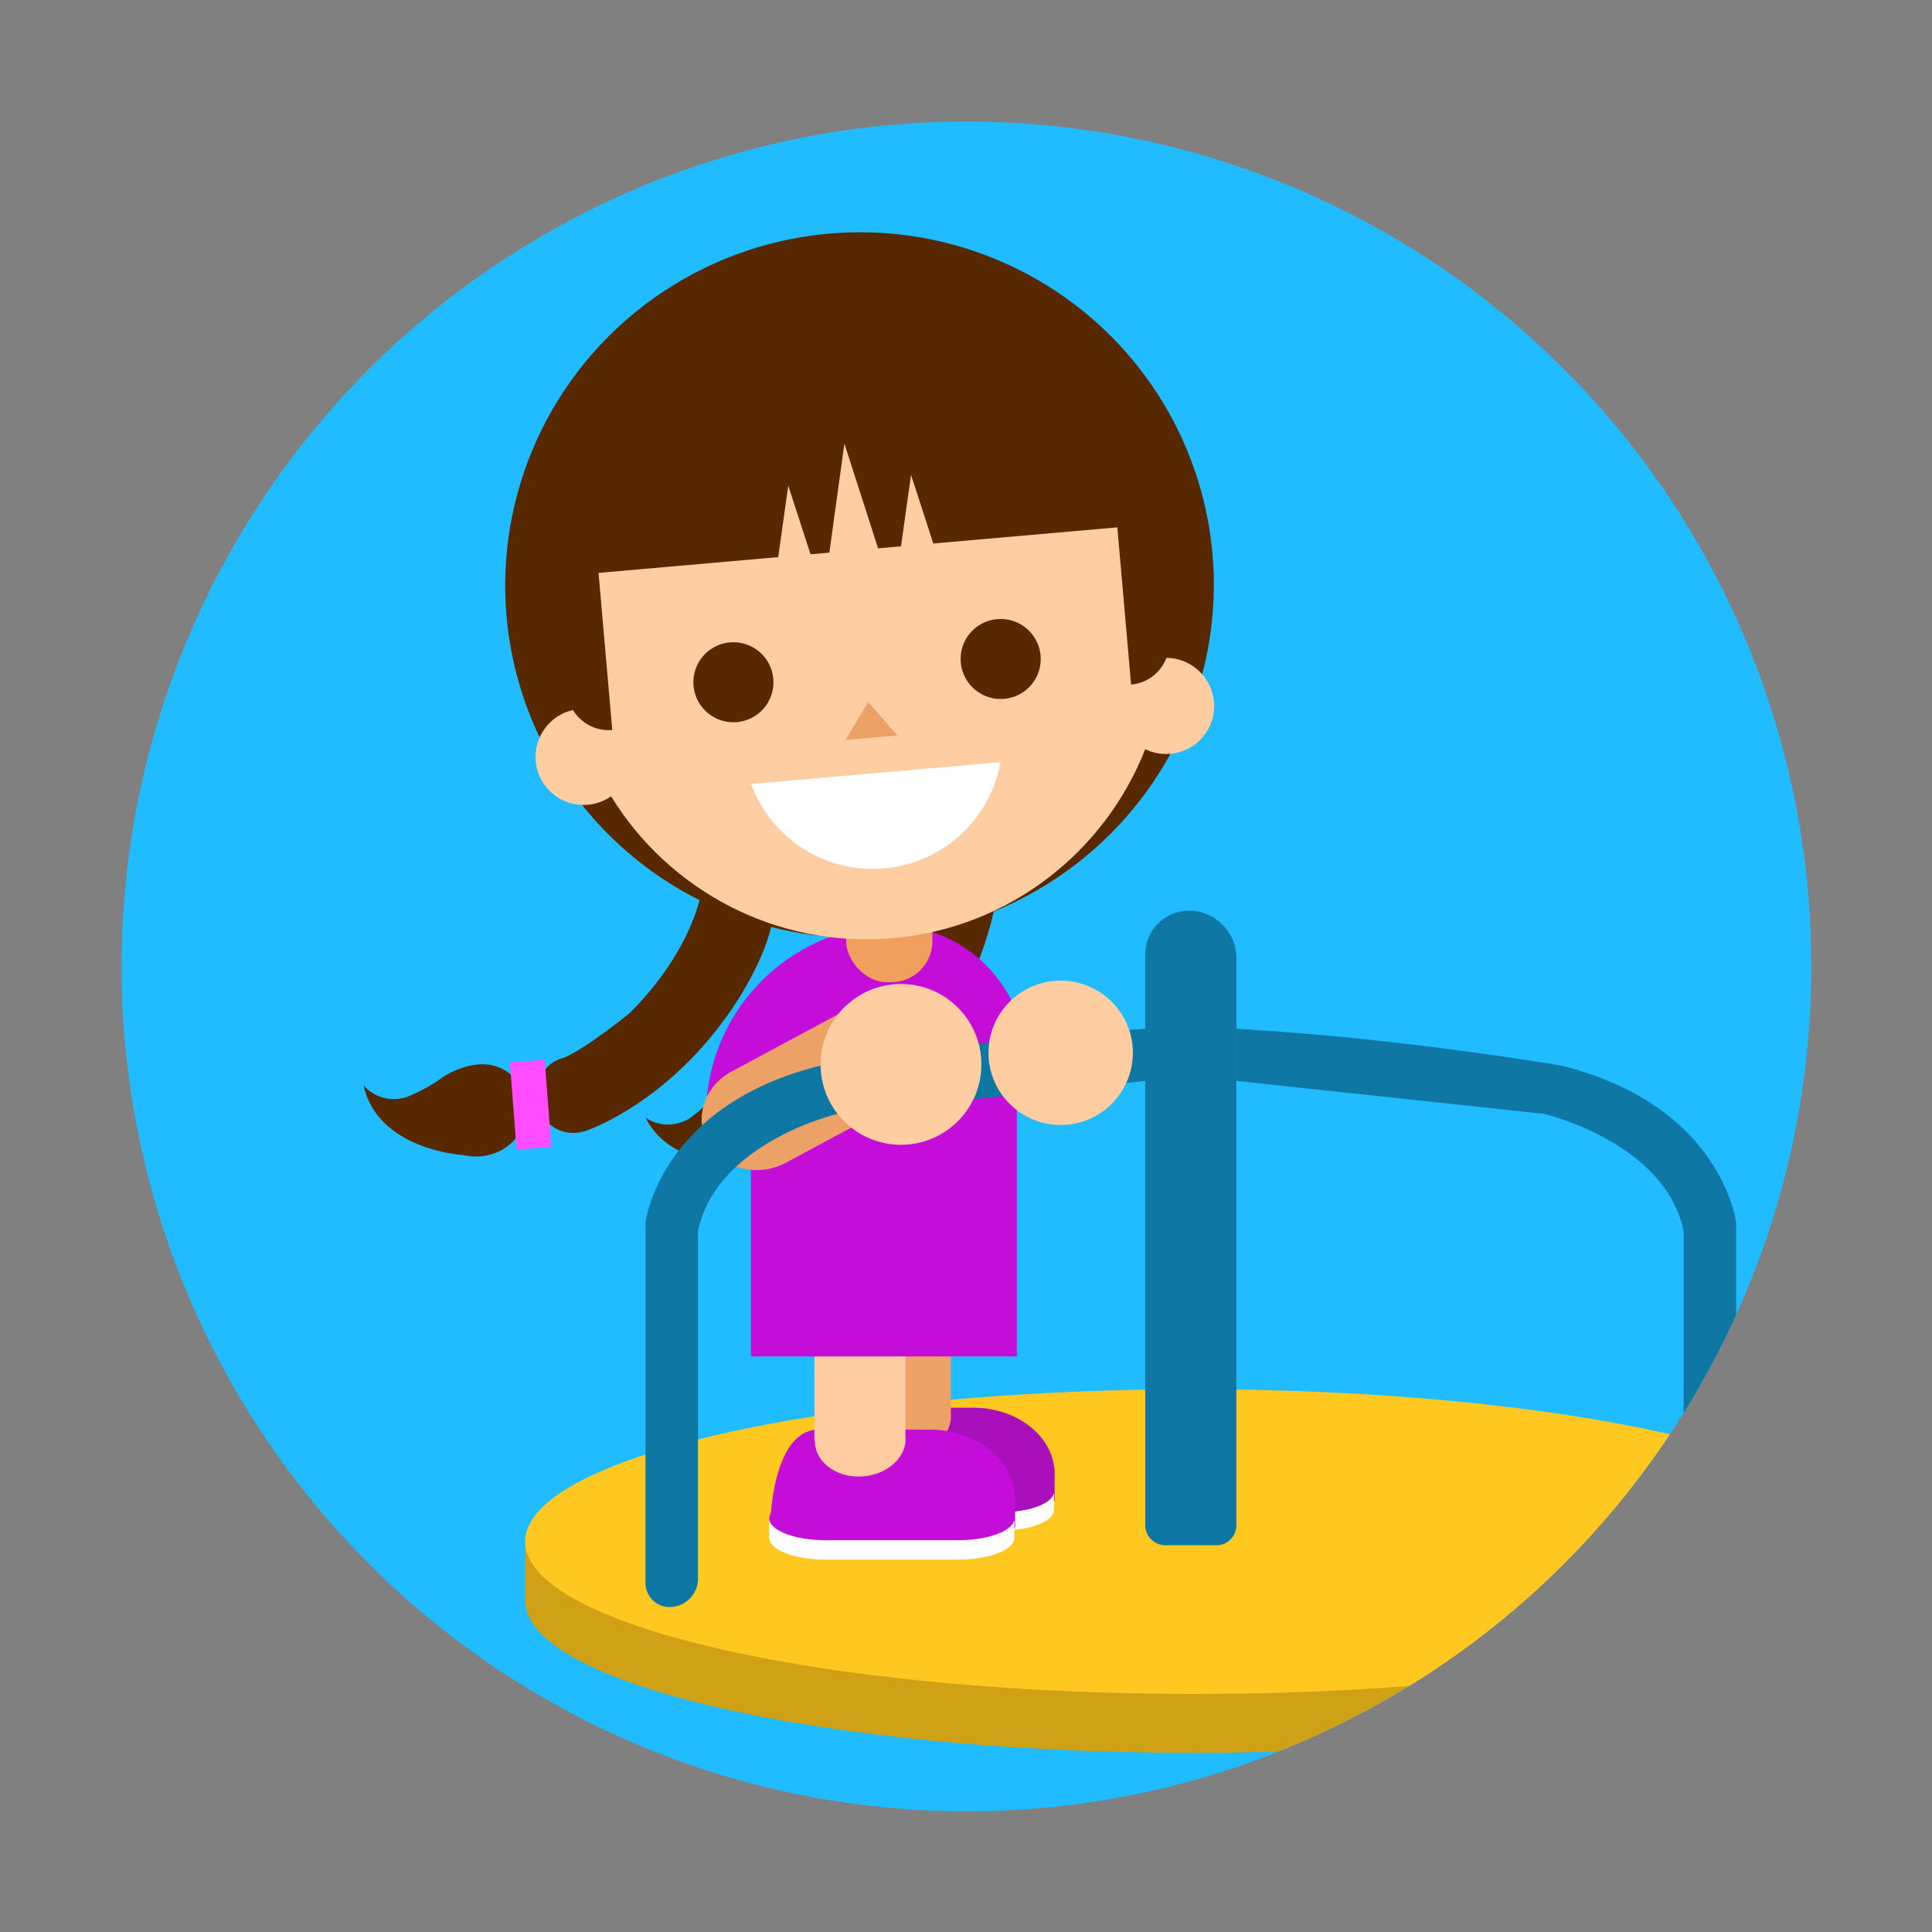 <?xml version="1.0" encoding="UTF-8"?>
<svg id="tourniquet" xmlns="http://www.w3.org/2000/svg" xmlns:xlink="http://www.w3.org/1999/xlink" viewBox="0 0 1100 1100">
  <rect x="0" y="0" width="1100" height="1100" fill="#808080" stroke="none"/>
  <defs>
    <style>
      .cls-1, .cls-2, .cls-3, .cls-4, .cls-5, .cls-6, .cls-7, .cls-8, .cls-9, .cls-10, .cls-11, .cls-12, .cls-13, .cls-14, .cls-15 {
        stroke-width: 0px;
      }

      .cls-1, .cls-4, .cls-5, .cls-9, .cls-10, .cls-12, .cls-14, .cls-15 {
        fill-rule: evenodd;
      }

      .cls-1, .cls-13 {
        fill: #582900;
      }

      .cls-2 {
        fill: #21bcff;
      }

      .cls-3 {
        fill: #ff4dff;
      }

      .cls-4 {
        fill: #cfa117;
      }

      .cls-5 {
        fill: #aa0fbc;
      }

      .cls-6 {
        fill: #ffc821;
      }

      .cls-7 {
        fill: none;
      }

      .cls-8 {
        fill: #f09f5d;
      }

      .cls-9 {
        fill: #c40dd9;
      }

      .cls-10 {
        fill: #fff;
      }

      .cls-16 {
        clip-path: url(#clippath);
      }

      .cls-11 {
        fill: #0e77a4;
      }

      .cls-12 {
        fill: #ffcca1;
      }

      .cls-14 {
        fill: #ffcda2;
      }

      .cls-15 {
        fill: #eca267;
      }
    </style>
    <clipPath id="clippath">
      <circle class="cls-7" cx="550.25" cy="550.25" r="481.04"/>
    </clipPath>
  </defs>
  <g class="cls-16">
    <g id="Ellipse_1_copie_4" data-name="Ellipse 1 copie 4">
      <circle class="cls-2" cx="550.25" cy="555.25" r="519.25"/>
    </g>
    <g id="Ellipse_911" data-name="Ellipse 911">
      <path class="cls-4" d="m1061.5,879.8h-25.88c-55.38-32.34-193.61-55.27-355.37-55.27s-300,22.92-355.37,55.27h-25.88v31.41h0s0,.04,0,.06c0,47.9,170.69,86.73,381.25,86.73s381.25-38.83,381.25-86.73c0-.02,0-.04,0-.06h0v-31.41Z"/>
    </g>
    <g id="Ellipse_911_copie" data-name="Ellipse 911 copie">
      <ellipse class="cls-6" cx="680.25" cy="877.73" rx="381.25" ry="86.73"/>
    </g>
    <g id="molly">
      <g id="chaussure">
        <g id="Rectangle_arrondi_9" data-name="Rectangle arrondi 9">
          <path class="cls-5" d="m554.14,801.5h-59.36c-25.72,0-26.33,51.74-26.33,51.74,0,8.57,8.47,1.39,18.98,1.39h113.01s.06-15.34.06-15.34c0-20.87-20.76-37.79-46.36-37.79Z"/>
        </g>
        <g id="Rectangle_arrondi_9_copie_2" data-name="Rectangle arrondi 9 copie 2">
          <path class="cls-10" d="m600.06,859.75s0-.05,0-.08v-9.1h-11.51c-5.22-1.6-11.84-2.56-19.05-2.56h-70.94c-7.21,0-13.82.96-19.05,2.56h-11.52v9.25h0c.1,6.45,13.74,11.67,30.55,11.67h70.94c16.88,0,30.56-5.26,30.56-11.74h0Z"/>
        </g>
        <g id="Rectangle_arrondi_9_copie" data-name="Rectangle arrondi 9 copie">
          <path class="cls-5" d="m569.51,837.57h-70.94c-16.88,0-30.56,5.26-30.56,11.74h0c0,6.49,13.68,11.74,30.56,11.74h70.94c16.88,0,30.56-5.26,30.56-11.74h0c0-6.49-13.68-11.74-30.56-11.74Z"/>
        </g>
        <g id="pantalon_copie_3" data-name="pantalon copie 3">
          <path class="cls-15" d="m541.46,699.5l-49.05.35-.1,107.73h.29c-.18,10.65,10.29,19.22,23.62,19.22s24.78-8.77,25.22-19.59c.03-.81,0-1.6-.09-2.38l.1-105.32Z"/>
        </g>
      </g>
      <g id="chaussure-2" data-name="chaussure">
        <g id="Rectangle_arrondi_9-2" data-name="Rectangle arrondi 9">
          <path class="cls-9" d="m529.02,813.93h-62.72c-27.17,0-27.82,54.75-27.82,54.75,0,9.07,8.94,1.47,20.06,1.47h119.41s.06-16.23.06-16.23c0-22.09-21.93-39.99-48.99-39.99Z"/>
        </g>
        <g id="Rectangle_arrondi_9_copie_2-2" data-name="Rectangle arrondi 9 copie 2">
          <path class="cls-10" d="m577.54,875.57s0-.05,0-.08v-9.63h-12.16c-5.52-1.7-12.51-2.71-20.13-2.71h-74.96c-7.61,0-14.61,1.02-20.13,2.71h-12.17v9.79h.01c.11,6.83,14.52,12.35,32.28,12.35h74.96c17.83,0,32.29-5.56,32.29-12.43h0Z"/>
        </g>
        <g id="Rectangle_arrondi_9_copie-2" data-name="Rectangle arrondi 9 copie">
          <path class="cls-9" d="m545.25,852.1h-74.96c-17.83,0-32.29,5.56-32.29,12.43h0c0,6.86,14.46,12.43,32.29,12.43h74.96c17.83,0,32.29-5.56,32.29-12.43h0c0-6.86-14.46-12.43-32.29-12.43Z"/>
        </g>
        <g id="pantalon_copie_3-2" data-name="pantalon copie 3">
          <path class="cls-12" d="m515.62,706.01l-51.82.37-.11,114h.31c-.19,11.26,10.88,20.33,24.96,20.33s26.18-9.28,26.65-20.73c.03-.85,0-1.69-.09-2.52l.11-111.44Z"/>
        </g>
      </g>
      <g id="Calque_12" data-name="Calque 12">
        <path class="cls-13" d="m525.55,479.91s4.55,33.02-21.92,78.26c0,0-17.96,24.77-29.76,34.06,0,0-6.81,3.24-9.09,10.59l9.98,27.67s11.55,7.19,24.07-2.83c0,0,37.61-25.7,58.94-82.19,0,0,12.38-30.88,11.41-56.85l-43.82-9.46"/>
        <path class="cls-13" d="m367.5,636.29s11.28,8.7,25.17.43c0,0,9.83-7.03,16.42-15.32,0,0,18.37-22.5,38.86-11.81l11.41,33.13s-6.02,16.72-27.11,17.68c0,0-47.62,9.54-64.75-24.1Z"/>
        <rect class="cls-3" x="452.37" y="597.98" width="19.85" height="49.76" transform="translate(-178.23 185.37) rotate(-19.08)"/>
      </g>
      <g id="tee_shirt3_copie" data-name="tee shirt3 copie">
        <path class="cls-9" d="m578.94,576.31c-11.44-29.09-39.8-49.7-72.99-49.7-43.3,0-78.41,35.06-78.41,78.3v167.38h151.4v-195.98Z"/>
      </g>
      <g id="tee_shirt_copie_3" data-name="tee shirt copie 3">
        <path class="cls-9" d="m509,770.3v-243.68c-55.79.76-101.4,43.55-106.53,98.1h25.45v145.57h81.08Z"/>
      </g>
      <g id="Rectangle_arrondi_974" data-name="Rectangle arrondi 974">
        <path class="cls-15" d="m527.59,584.94c-8.42-14.41-28.12-19.28-44.01-10.88l-66.77,35.87c-15.89,8.4-21.94,26.89-13.52,41.29,8.42,14.41,28.12,19.28,44.01,10.88l66.77-35.87c15.89-8.4,21.94-26.89,13.52-41.29Z"/>
      </g>
      <g id="cou_copie_2" data-name="cou copie 2">
        <rect class="cls-8" x="481.75" y="468.01" width="49.12" height="91.23" rx="23.36" ry="23.36"/>
      </g>
      <g id="tête">
        <g id="cheveux_AR" data-name="cheveux AR">
          <ellipse class="cls-13" cx="489.37" cy="333.15" rx="201.76" ry="200.88" transform="translate(-47.84 84.39) rotate(-9.4)"/>
        </g>
        <g id="Calque_11" data-name="Calque 11">
          <path class="cls-13" d="m399.5,506.67s-3.96,33.1-41.02,70.16c0,0-23.65,19.41-37.41,25.41,0,0-7.41,1.41-11.47,7.94l2.65,29.29s9.35,9.88,24,3.35c0,0,42.89-15.34,77.82-64.59,0,0,19.8-26.74,25.43-52.11l-40-20.25"/>
          <path class="cls-13" d="m207,617.94s8.71,11.28,24.24,6.78c0,0,11.29-4.31,19.76-10.67,0,0,23.47-17.12,40.59-1.59l2.65,34.94s-10.06,14.65-30.71,10.24c0,0-48.48-2.82-56.54-39.71Z"/>
          <rect class="cls-3" x="292.18" y="604.06" width="19.85" height="49.76" transform="translate(-47.56 25.14) rotate(-4.42)"/>
        </g>
        <g id="visage1">
          <path class="cls-14" d="m691.15,399.53c-1.24-14.17-13.07-24.86-27.01-24.97-3.19,8.25-10.8,14.4-20.15,15.22-2.65-30.24-5.29-60.49-7.83-89.53l-104.77,9.2-12.68-39.08-5.72,40.69-13.04,1.15-19.19-59.65-8.56,62.09-10.71.94-12.69-39.1-5.72,40.71-102.3,8.98c2.54,29.02,5.18,59.23,7.82,89.44-9.3.81-17.82-3.87-22.41-11.37-13.14,2.98-22.39,15.27-21.18,29.07,1.32,15.06,14.59,26.2,29.65,24.88,4.95-.43,9.47-2.16,13.27-4.82,32.72,53.33,93.67,86.6,160.24,80.78,66.64-5.83,120.95-49.28,143.86-107.58,4.29,2.07,9.17,3.05,14.26,2.61,15.06-1.32,26.2-14.59,24.88-29.65Z"/>
        </g>
        <g id="bouche">
          <path class="cls-10" d="m427.66,446.38c11.12,30.52,41.72,51.03,75.73,48.05,34.01-2.99,60.6-28.52,66.27-60.52l-142,12.47Z"/>
        </g>
        <g id="nez_copie_2" data-name="nez copie 2">
          <polygon class="cls-15" points="494.31 399.62 481.31 421.34 510.87 418.75 494.31 399.62"/>
        </g>
        <g id="yeux">
          <g id="yeux_copie_3" data-name="yeux copie 3">
            <path class="cls-1" d="m592.47,373.22c-1.1-12.54-12.17-21.82-24.72-20.72-12.55,1.09-21.83,12.14-20.73,24.68,1.1,12.54,12.17,21.82,24.72,20.72,12.55-1.09,21.83-12.14,20.73-24.68Zm-176.89-7.47c-12.55,1.09-21.83,12.14-20.73,24.68,1.1,12.54,12.17,21.82,24.72,20.72,12.55-1.09,21.83-12.14,20.73-24.68-1.1-12.54-12.17-21.82-24.72-20.72Z"/>
          </g>
        </g>
      </g>
    </g>
    <g id="Calque_13" data-name="Calque 13">
      <path class="cls-11" d="m676.96,518.5h0c14.89,0,26.98,12.09,26.98,26.98v322.98c0,6.26-5.08,11.34-11.34,11.34h-29.09c-6.32,0-11.46-5.13-11.46-11.46v-324.94c0-13.74,11.16-24.9,24.9-24.9Z"/>
      <path class="cls-11" d="m367.5,696.12h29.92v202.65c0,8.96-7.27,16.23-16.23,16.23h0c-7.56,0-13.69-6.14-13.69-13.69v-205.19h0Z"/>
      <path class="cls-11" d="m367.5,696.3s7.6-66.8,99.7-89.61c0,0,91.51-15.75,184.87-20.92v29.65s-175.17,18.76-175.17,18.76c0,0-68.89,16.07-79.48,66.65l-29.92-4.53Z"/>
      <path class="cls-11" d="m972.29,696.12h0c8.96,0,16.23,7.27,16.23,16.23v202.65h-29.92v-205.19c0-7.56,6.14-13.69,13.69-13.69Z" transform="translate(1947.11 1611.12) rotate(-180)"/>
      <path class="cls-11" d="m988.51,696.3s-7.6-66.8-99.7-89.61c0,0-91.51-15.75-184.87-20.92v29.65s175.17,18.76,175.17,18.76c0,0,68.89,16.07,79.48,66.65l29.92-4.53Z"/>
    </g>
    <g id="mains">
      <path class="cls-14" d="m516.97,560.41c-25.19-2.2-47.39,16.43-49.6,41.62-2.2,25.19,16.43,47.39,41.62,49.6,25.19,2.2,47.39-16.43,49.6-41.62,2.2-25.19-16.43-47.39-41.62-49.6Zm90.51-1.93c-22.61-1.98-42.54,14.75-44.52,37.36-1.98,22.61,14.75,42.54,37.36,44.52s42.54-14.75,44.52-37.36c1.98-22.61-14.75-42.54-37.36-44.52Z"/>
    </g>
  </g>
</svg>